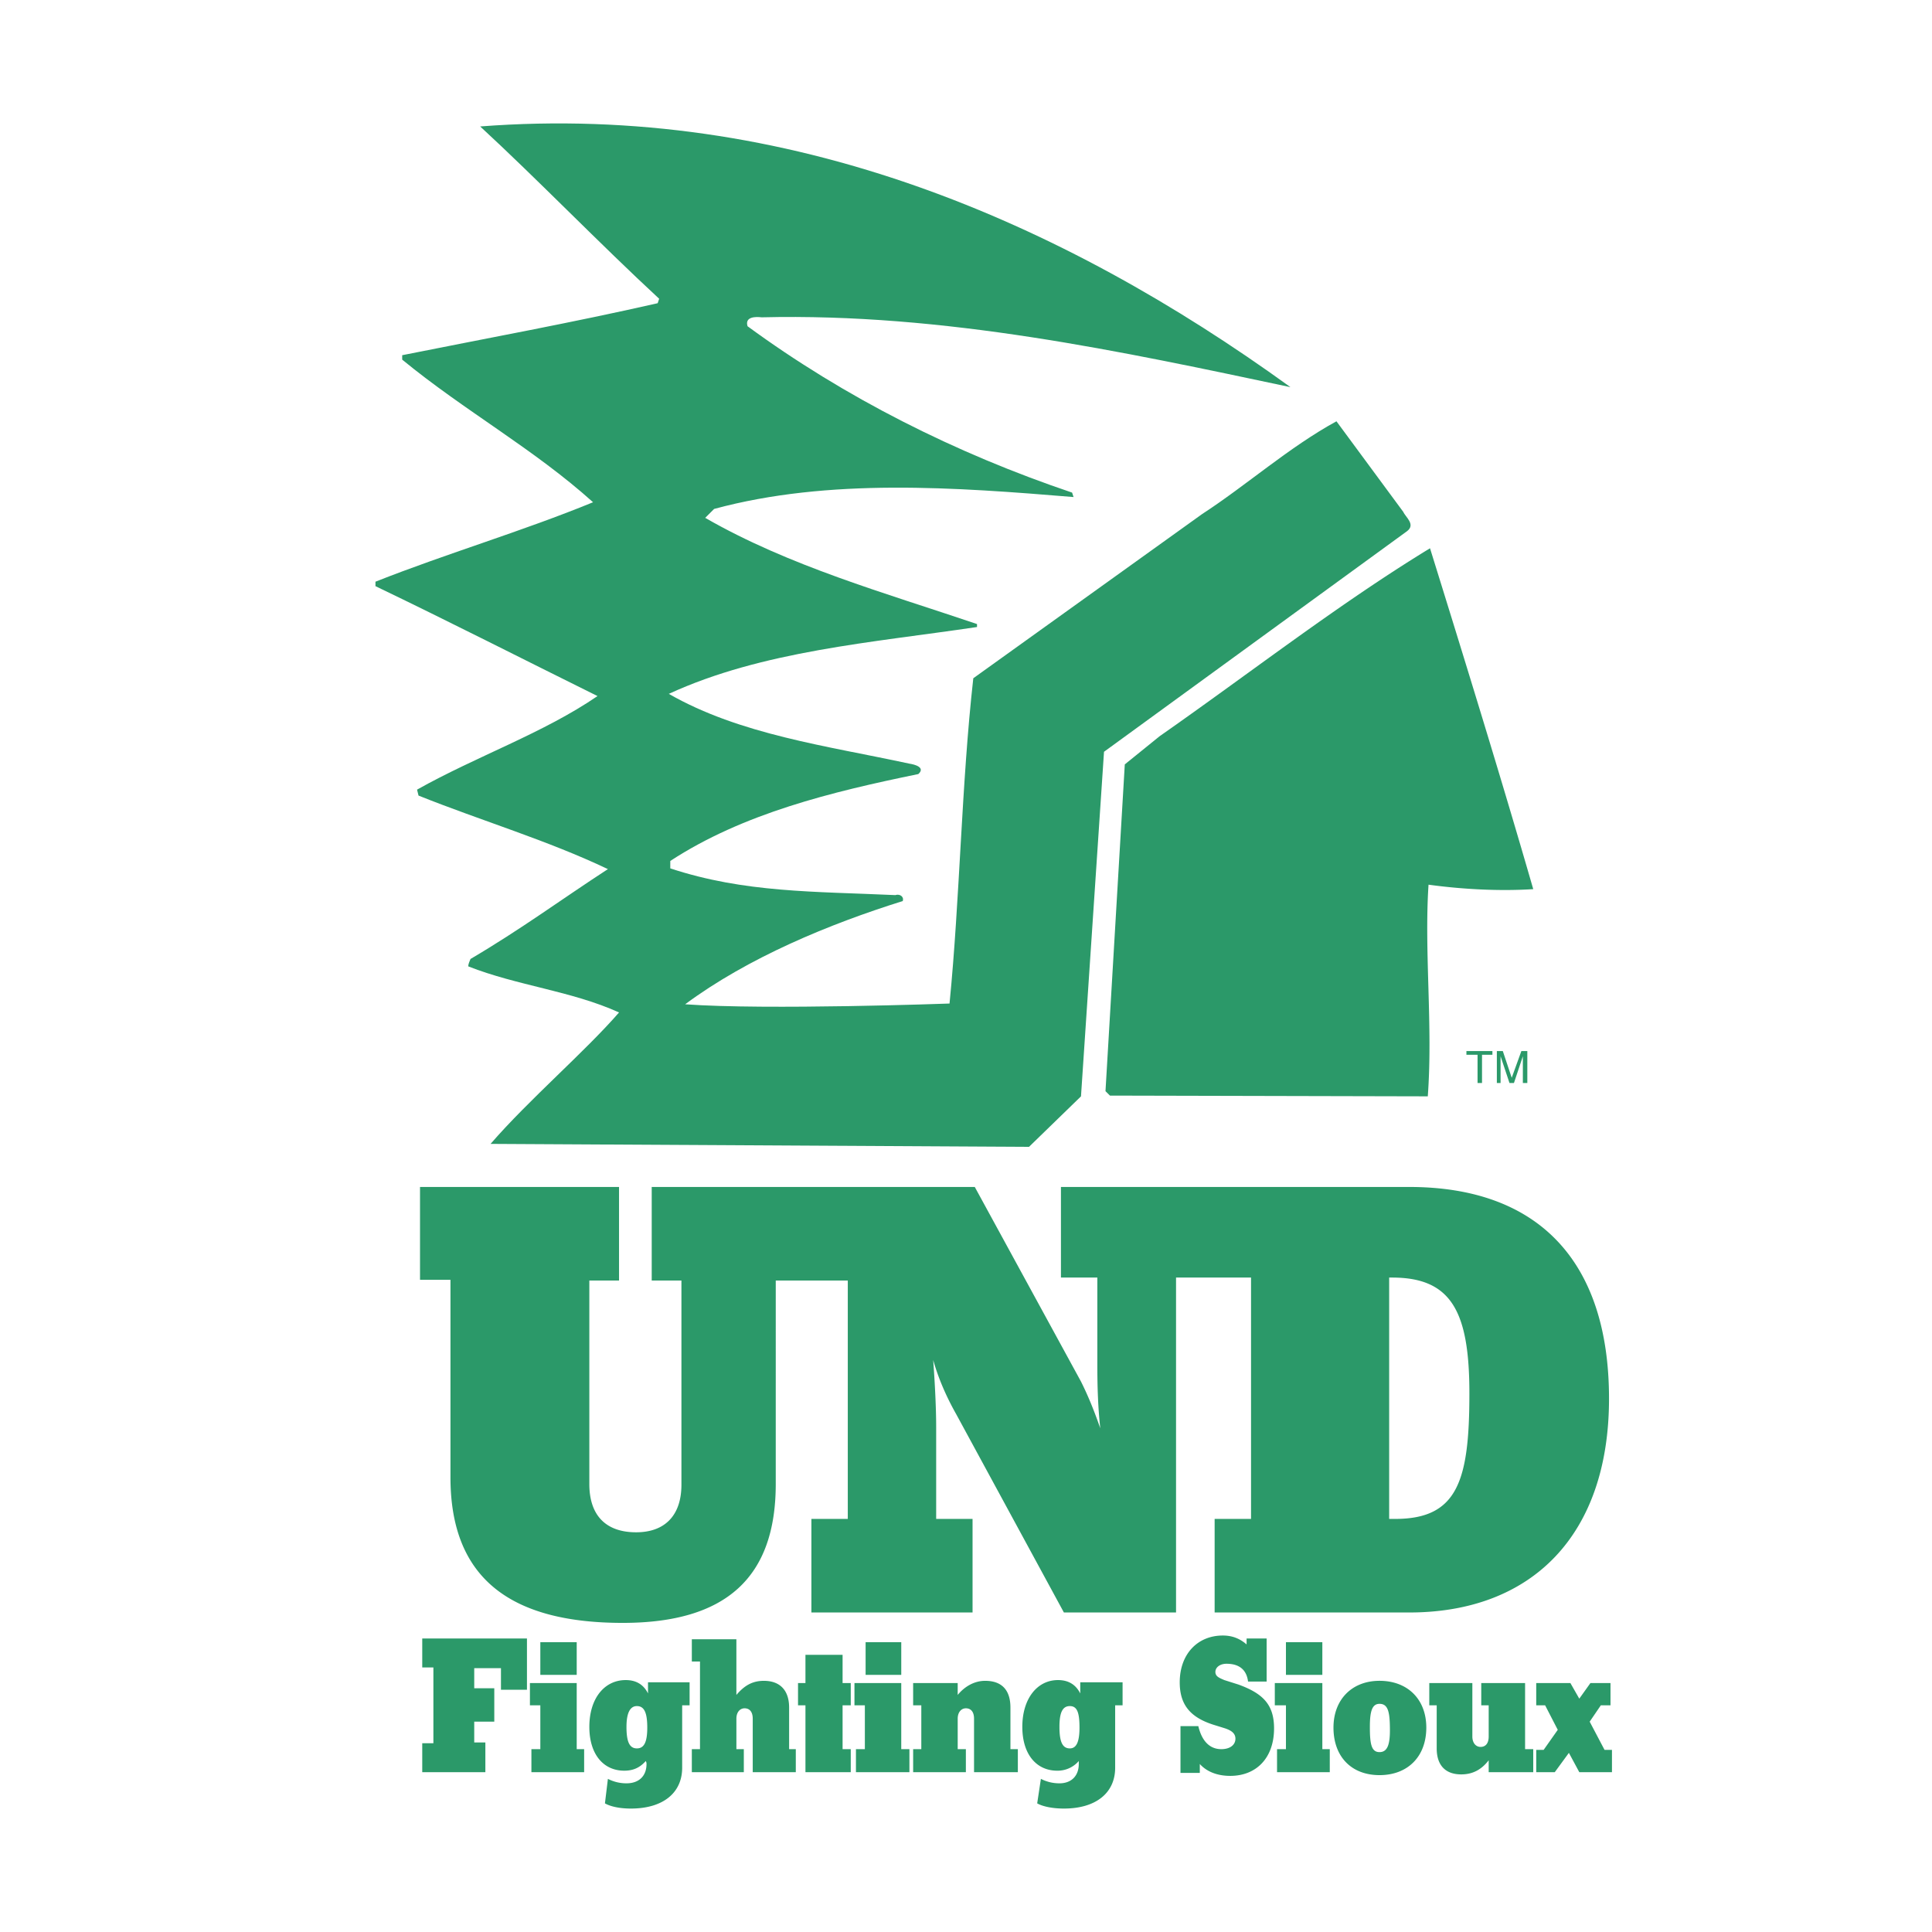 <svg xmlns="http://www.w3.org/2000/svg" width="2500" height="2500" viewBox="0 0 192.756 192.756"><g fill-rule="evenodd" clip-rule="evenodd"><path fill="#fff" fill-opacity="0" d="M0 0h192.756v192.756H0V0z"/><path d="M47.907 12.616c5.705 5.261 11.929 11.707 17.857 17.19l-.148.445c-8.447 1.926-16.967 3.482-25.489 5.187v.444c6.224 5.112 13.115 8.892 19.042 14.227-7.039 2.889-14.597 5.112-21.709 7.928v.444c7.409 3.557 14.67 7.262 22.154 10.966-5.409 3.705-12.078 6.002-18.005 9.336l.148.593c6.298 2.519 12.818 4.446 18.894 7.335-4.668 3.038-8.669 6.001-13.708 8.966-.074.222-.222.445-.222.74 4.89 1.928 10.299 2.445 15.041 4.596-3.408 3.926-8.965 8.668-12.818 13.113l53.718.297 5.188-5.039 2.297-34.379 30.23-22.006c.889-.667-.148-1.408-.371-1.926l-6.668-9.04c-4.742 2.593-8.965 6.372-13.412 9.262L97.106 67.67c-1.186 10.596-1.333 21.932-2.371 32.453 0 0-18.301.668-26.378.074 6.298-4.667 14.374-8.001 21.709-10.299.148-.445-.296-.741-.741-.593-8.076-.371-15.041-.223-22.451-2.667v-.741c7.262-4.741 16.079-6.891 24.748-8.669.741-.667-.37-.963-.889-1.038-8.224-1.778-16.894-2.889-24.006-6.964 9.335-4.298 20.301-5.112 30.75-6.669v-.296c-9.188-3.112-18.747-5.78-27.119-10.596l.889-.889c11.484-3.112 24.155-2.149 35.861-1.186l-.146-.444c-11.633-3.927-22.674-9.485-32.38-16.598-.296-.963.815-.963 1.408-.889 18.228-.444 35.936 3.408 52.756 6.965C105.922 22.1 78.73 10.245 47.907 12.616z" fill="#2b9969"/><path d="M115.703 73.447l-3.482 2.816-1.926 32.602.443.443 31.713.074c.52-7.039-.369-14.448.074-21.117 3.26.445 6.965.667 10.447.445-3.186-11.04-6.891-23.043-10.299-34.009-9.112 5.557-17.857 12.374-26.97 18.746zM146.305 104.863h2.593v.371h-1.037v2.817h-.445v-2.817h-1.111v-.371zM151.936 108.051v-1.928-.74l-.889 2.668h-.445l-.889-2.668v2.668h-.371v-3.188h.594l.889 2.668.963-2.668h.594v3.188h-.446zM140.6 118.424h-34.75v9.039h3.631v8.742c0 2.223.072 4.299.295 6.299-.592-1.705-1.186-3.186-1.926-4.668l-10.596-19.412H65.022v9.336h2.964v20.375c0 3.037-1.63 4.742-4.52 4.742-3.039 0-4.668-1.705-4.668-4.816V127.76h2.963v-9.336H41.905v9.262h3.038v19.709c0 9.779 5.631 14.521 17.19 14.521 10.299 0 15.264-4.52 15.264-13.855V127.76h7.187v23.783h-3.631v9.336h16.079v-9.336h-3.63v-9.188c0-1.408-.074-3.631-.297-6.668.519 1.852 1.334 3.705 2.297 5.408l10.743 19.783h11.189v-33.416h7.482v24.08h-3.631v9.336H140.6c12.225 0 19.932-7.705 19.932-21.338-.001-13.782-7.114-21.116-19.932-21.116zm-1.409 33.119h-.594v-24.08h.297c5.928 0 7.707 3.408 7.707 11.559.001 8.742-1.185 12.521-7.41 12.521zM42.127 176.809v-2.889h1.112v-7.559h-1.112v-2.888h10.448v5.113h-2.594v-2.15h-2.667v2.002h2.001v3.333h-2.001v2.075h1.111v2.963h-6.298zM52.871 170.141v-2.223h4.668v6.596h.741v2.295h-5.261v-2.295h.89v-4.373h-1.038zm1.038-6.297h3.63v3.26h-3.63v-3.26zM62.281 176.662c-2.075 0-3.482-1.631-3.482-4.373 0-2.814 1.482-4.668 3.63-4.668 1.038 0 1.778.445 2.223 1.334v-1.111h4.149v2.297h-.741v6.225c0 2.52-1.926 4.074-5.113 4.074-1.186 0-2.074-.223-2.593-.518l.296-2.445a4.013 4.013 0 0 0 1.853.445c1.26 0 2-.742 2-1.928 0-.074 0-.148-.074-.297-.592.668-1.259.965-2.148.965zm1.26-2.224c.741 0 1.037-.666 1.037-2.074 0-1.48-.296-2.148-1.037-2.148-.667 0-1.037.668-1.037 2.074-.001 1.481.296 2.148 1.037 2.148zM69.024 174.514h.814v-8.744h-.814v-2.223h4.445v5.557c.815-.963 1.63-1.408 2.742-1.408 1.556 0 2.519.891 2.519 2.668v4.15h.667v2.295H75.1v-5.334c0-.666-.296-1.037-.815-1.037-.445 0-.815.371-.815 1.037v3.039h.741v2.295h-5.187v-2.295zM80.36 170.141h-.741v-2.223h.741v-2.814h3.705v2.814h.815v2.223h-.815v4.373h.815v2.295h-4.52v-6.668zM85.25 170.141v-2.223h4.668v6.596h.815v2.295h-5.335v-2.295h.889v-4.373H85.25zm1.112-6.297h3.557v3.26h-3.557v-3.26zM91.104 174.514h.815v-4.373h-.815v-2.223h4.445v1.186c.667-.814 1.63-1.408 2.742-1.408 1.631 0 2.52.891 2.52 2.668v4.15h.74v2.295H97.18v-5.334c0-.666-.296-1.037-.815-1.037-.444 0-.815.371-.815 1.037v3.039h.815v2.295h-5.26v-2.295h-.001zM105.479 176.662c-2.074 0-3.482-1.631-3.482-4.373 0-2.814 1.482-4.668 3.557-4.668 1.037 0 1.777.445 2.223 1.334v-1.111H112v2.297h-.74v6.225c0 2.52-1.928 4.074-5.113 4.074-1.186 0-2.148-.223-2.666-.518l.369-2.445a4.017 4.017 0 0 0 1.854.445c1.186 0 1.926-.742 1.926-1.928v-.297a2.783 2.783 0 0 1-2.151.965zm1.259-2.224c.666 0 .963-.666.963-2.074 0-1.48-.223-2.148-.963-2.148-.742 0-1.037.668-1.037 2.074 0 1.481.295 2.148 1.037 2.148zM117.777 176.883v-4.668h1.779c.369 1.557 1.186 2.299 2.297 2.299.889 0 1.406-.445 1.406-1.039 0-.518-.369-.814-1.035-1.037l-1.186-.369c-2.299-.742-3.336-2.002-3.336-4.225 0-2.814 1.779-4.668 4.299-4.668 1.037 0 1.777.371 2.371.889v-.592h2v4.297h-1.854c-.146-1.186-.889-1.777-2.148-1.777-.666 0-1.111.369-1.111.814s.371.592.891.814l1.406.445c2.445.889 3.557 2 3.557 4.371 0 2.965-1.777 4.742-4.371 4.742-1.334 0-2.371-.443-3.037-1.186v.889h-1.928v.001zM127.188 170.141v-2.223h4.742v6.596h.742v2.295h-5.262v-2.295h.889v-4.373h-1.111zm1.111-6.297h3.631v3.26h-3.631v-3.26zM137.635 167.695c2.816 0 4.668 1.854 4.668 4.668 0 2.891-1.852 4.742-4.668 4.742-2.814 0-4.594-1.852-4.594-4.742 0-2.814 1.854-4.668 4.594-4.668zm1.037 4.965c0-1.777-.146-2.668-1.037-2.668-.74 0-.963.742-.963 2.297 0 1.705.148 2.52.963 2.52.742 0 1.037-.666 1.037-2.149zM152.158 174.514h.814v2.295h-4.445v-1.186c-.742.965-1.631 1.408-2.742 1.408-1.555 0-2.445-.889-2.445-2.594v-4.297h-.74v-2.223h4.297v5.336c0 .666.371 1.037.816 1.037.518 0 .814-.371.814-1.037v-3.113h-.742v-2.223h4.373v6.597zM153.27 176.809v-2.223h.74l1.408-2-1.26-2.445h-.888v-2.223h3.408l.888 1.557 1.112-1.557h2.002v2.223h-.965l-1.111 1.63 1.482 2.815h.74v2.223h-3.26l-1.037-1.926-1.408 1.926h-1.851z" fill="#2b9969"/></g></svg>
